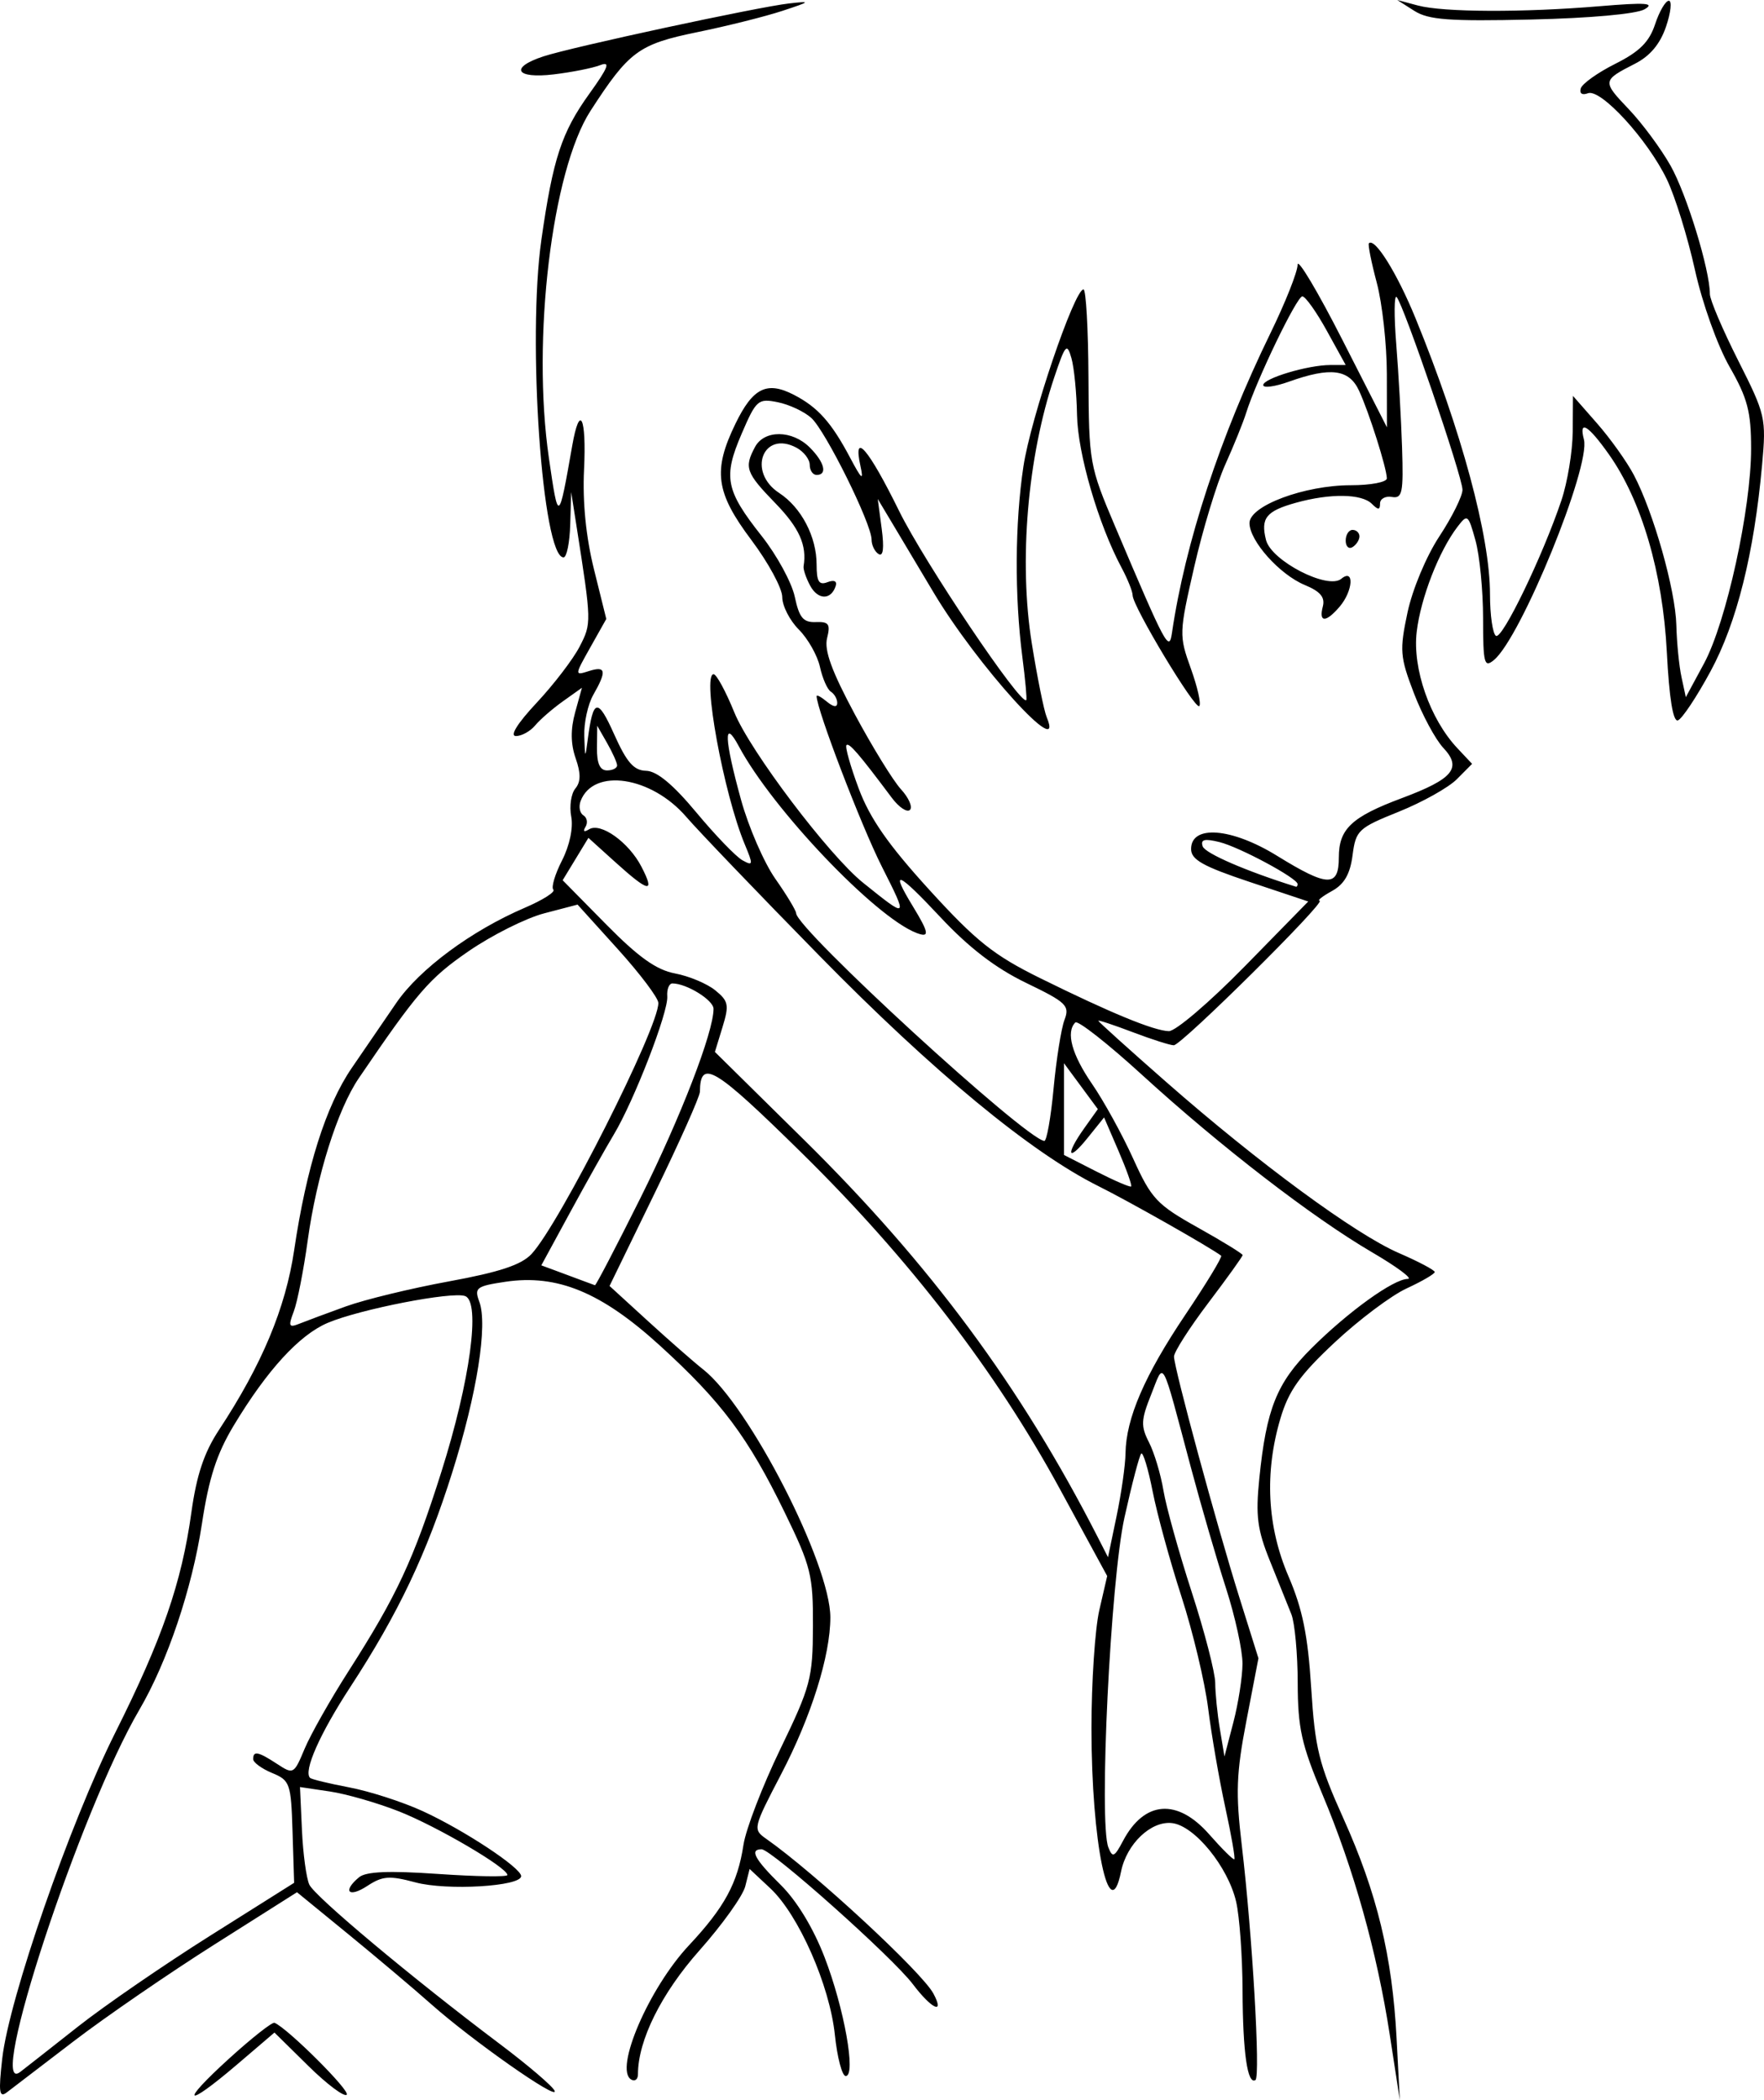 <?xml version="1.0" encoding="UTF-8" standalone="no"?>
<!-- Created with Inkscape (http://www.inkscape.org/) -->

<svg
   xmlns:dc="http://purl.org/dc/elements/1.1/"
   xmlns:cc="http://creativecommons.org/ns#"
   xmlns:rdf="http://www.w3.org/1999/02/22-rdf-syntax-ns#"
   xmlns:svg="http://www.w3.org/2000/svg"
   xmlns="http://www.w3.org/2000/svg"
   xmlns:sodipodi="http://sodipodi.sourceforge.net/DTD/sodipodi-0.dtd"
   xmlns:inkscape="http://www.inkscape.org/namespaces/inkscape"
   width="1040.058"
   height="1238.14"
   id="svg2"
   version="1.1"
   inkscape:version="0.46+devel 22040"
   sodipodi:docname="animation-drawing.svg">
  <defs
     id="defs4">
    <inkscape:perspective
       sodipodi:type="inkscape:persp3d"
       inkscape:vp_x="0 : 526.18109 : 1"
       inkscape:vp_y="0 : 1000 : 0"
       inkscape:vp_z="744.09448 : 526.18109 : 1"
       inkscape:persp3d-origin="372.04724 : 350.78739 : 1"
       id="perspective10" />
    <inkscape:perspective
       id="perspective2824"
       inkscape:persp3d-origin="0.5 : 0.33333333 : 1"
       inkscape:vp_z="1 : 0.5 : 1"
       inkscape:vp_y="0 : 1000 : 0"
       inkscape:vp_x="0 : 0.5 : 1"
       sodipodi:type="inkscape:persp3d" />
  </defs>
  <sodipodi:namedview
     id="base"
     pagecolor="#ffffff"
     bordercolor="#666666"
     borderopacity="1.0"
     inkscape:pageopacity="0.0"
     inkscape:pageshadow="2"
     inkscape:zoom="0.35"
     inkscape:cx="275.2779"
     inkscape:cy="623.17752"
     inkscape:document-units="px"
     inkscape:current-layer="layer1"
     showgrid="false"
     inkscape:window-width="1280"
     inkscape:window-height="751"
     inkscape:window-x="-4"
     inkscape:window-y="-4"
     inkscape:window-maximized="1" />
  <g
     inkscape:label="Layer 1"
     inkscape:groupmode="layer"
     id="layer1"
     transform="translate(298.849,82.6)">
    <path
       style="fill:#000000"
       d="m -297.53,1131.042 c 4.018,-35.358 39.86,-138.662 66.703,-192.248 27.599,-55.097 39.068,-88.282 44.804,-129.642 3.057,-22.037 7.513,-35.393 16.221,-48.616 25.38,-38.537 39.327,-71.881 44.4,-106.147 7.21,-48.705 18.685,-85.021 33.902,-107.287 7.336,-10.734 19.163,-28.011 26.282,-38.392 13.712,-19.996 44.296,-42.629 75.927,-56.188 10.512,-4.506 18.022,-9.284 16.688,-10.618 -1.334,-1.334 0.969,-9.079 5.117,-17.211 4.505,-8.831 6.691,-19.243 5.427,-25.855 -1.164,-6.089 -0.079,-13.524 2.41,-16.524 3.268,-3.938 3.323,-8.907 0.195,-17.878 -2.95,-8.462 -3.049,-17.069 -0.31,-26.987 l 4.021,-14.563 -11.189,7.967 c -6.154,4.382 -13.529,10.787 -16.39,14.234 -2.86,3.446 -7.961,6.266 -11.336,6.266 -3.798,0 0.857,-7.475 12.217,-19.62 10.094,-10.791 21.485,-25.678 25.314,-33.082 7.101,-13.732 7.088,-14.253 -1.781,-70.864 l -3.173,-20.257 -0.57,19.244 c -0.314,10.584 -2.08,19.244 -3.926,19.244 -12.521,0 -21.47,-128.498 -13.052,-187.41 6.812,-47.668 11.897,-63.159 28.177,-85.829 11.369,-15.832 12.705,-19.381 6.372,-16.93 -4.407,1.706 -16.673,4.137 -27.257,5.403 -22.498,2.692 -26.316,-3.981 -6.077,-10.619 16.908,-5.545 126.239,-29.1 144.835,-31.203 13.113,-1.483 12.808,-1.153 -4.051,4.397 -10.027,3.301 -32.591,8.945 -50.143,12.543 -34.522,7.077 -40.184,11.247 -62.875,46.312 -22.817,35.259 -34.758,134.797 -24.567,204.784 5.614,38.555 5.706,38.506 13.745,-7.283 4.438,-25.28 8.467,-17.085 6.966,14.17 -0.916,19.081 1.136,39.65 5.855,58.673 l 7.266,29.292 -9.396,16.718 c -9.355,16.645 -9.359,16.706 -0.791,13.987 9.991,-3.171 10.558,-0.027 2.528,14.02 -3.184,5.571 -5.581,16.509 -5.326,24.308 0.437,13.366 0.555,13.482 2.056,2.026 3.181,-24.274 5.847,-24.794 15.579,-3.038 7.411,16.567 11.581,21.32 18.859,21.497 6.326,0.154 15.889,8.094 29.601,24.578 11.141,13.393 23.362,26.07 27.157,28.173 6.335,3.509 6.449,2.741 1.384,-9.386 -12.439,-29.784 -25.366,-100.311 -18.385,-100.311 1.696,0 7.182,10.098 12.191,22.441 9.227,22.734 55.763,84.305 76,100.555 26.625,21.379 26.621,21.382 10.975,-9.647 -12.268,-24.329 -38.423,-92.689 -38.423,-100.425 0,-0.969 2.735,0.508 6.077,3.282 3.832,3.18 6.077,3.452 6.077,0.735 0,-2.37 -1.683,-5.348 -3.74,-6.619 -2.057,-1.271 -4.954,-7.839 -6.438,-14.595 -1.484,-6.756 -7.093,-16.679 -12.466,-22.052 -5.372,-5.372 -9.768,-13.988 -9.768,-19.147 0,-5.159 -8.185,-20.282 -18.188,-33.608 -21.086,-28.088 -22.841,-40.944 -9.373,-68.664 10.267,-21.133 18.525,-25.197 34.458,-16.957 14.08,7.281 22.107,16.266 33.129,37.085 6.789,12.823 8.066,13.88 6.12,5.064 -4.71,-21.332 4.615,-10.558 22.715,26.247 14.966,30.43 72.065,115.329 75.02,111.543 0.454,-0.582 -0.587,-11.997 -2.313,-25.367 -4.641,-35.933 -4.401,-79.072 0.623,-112.349 4.318,-28.595 30.048,-104.413 35.424,-104.38 1.468,0.009 2.783,23.253 2.922,51.654 0.248,50.511 0.591,52.434 15.722,88.1 30.051,70.834 31.836,74.179 33.505,62.795 7.802,-53.205 28.424,-115.978 58.046,-176.695 8.821,-18.08 16.038,-36.27 16.038,-40.421 0,-4.151 11.85,15.723 26.334,44.165 l 26.334,51.712 -0.048,-31.548 c -0.028,-17.352 -2.694,-41.49 -5.928,-53.642 -3.234,-12.152 -5.328,-22.646 -4.654,-23.32 3.477,-3.477 16.642,17.659 27.425,44.028 27.152,66.399 43.974,128.701 43.974,162.861 0,12.31 1.587,23.362 3.527,24.56 3.713,2.295 27.47,-46.888 38.562,-79.831 3.59,-10.662 6.596,-28.893 6.679,-40.513 l 0.152,-21.128 14.208,16.205 c 7.814,8.913 17.568,22.586 21.674,30.385 11.587,22.008 24.533,67.743 25.063,88.543 0.264,10.349 1.631,24.141 3.038,30.648 l 2.559,11.831 10.76,-19.934 c 13.084,-24.238 27.728,-91.11 27.728,-126.617 0,-21.736 -2.09,-29.677 -12.685,-48.195 -7.149,-12.495 -16.071,-37.463 -20.443,-57.212 -4.267,-19.272 -11.704,-43.245 -16.525,-53.272 -11.291,-23.481 -39.001,-53.716 -46.567,-50.813 -3.388,1.3 -5.111,0.127 -4.206,-2.865 0.843,-2.787 10.019,-9.318 20.39,-14.513 14.225,-7.126 19.979,-12.848 23.427,-23.295 2.514,-7.617 6.157,-13.849 8.095,-13.849 1.939,0 1.207,6.837 -1.625,15.192 -3.486,10.284 -9.411,17.368 -18.339,21.928 -19.328,9.87 -19.386,10.294 -3.69,26.763 7.925,8.315 19.035,23.322 24.69,33.349 9.522,16.884 23.171,61.449 23.171,75.654 0,3.37 7.506,20.998 16.679,39.173 16.137,31.971 16.596,33.967 14.121,61.405 -4.73,52.423 -14.914,93.238 -30.406,121.861 -8.174,15.103 -16.834,28.116 -19.244,28.92 -2.864,0.955 -5.123,-12.975 -6.523,-40.224 -2.405,-46.822 -14.853,-89.309 -34.162,-116.604 -12.275,-17.351 -17.839,-20.659 -14.726,-8.756 4.118,15.746 -37.082,116.759 -53.014,129.982 -5.758,4.779 -6.421,2.254 -6.441,-24.541 -0.012,-16.427 -2.029,-37.096 -4.482,-45.931 -4.262,-15.353 -4.729,-15.711 -10.562,-8.103 -10.958,14.294 -21.731,42.005 -24.097,61.989 -2.565,21.654 7.83,51.407 23.957,68.573 l 8.705,9.266 -8.959,9.015 c -4.928,4.958 -20.328,13.586 -34.224,19.173 -23.958,9.632 -25.369,10.96 -27.29,25.678 -1.454,11.141 -4.884,17.094 -12.154,21.097 -5.571,3.067 -8.836,5.641 -7.257,5.72 4.3,0.215 -81.478,85.221 -85.996,85.221 -2.141,0 -13.027,-3.471 -24.192,-7.713 -11.165,-4.242 -20.3,-7.272 -20.3,-6.733 0,0.539 18.063,16.829 40.139,36.2 54.402,47.735 111.394,89.628 137.037,100.733 11.66,5.049 21.184,10.092 21.165,11.207 -0.02,1.114 -7.472,5.458 -16.562,9.653 -9.09,4.195 -28.173,18.522 -42.408,31.838 -20.543,19.217 -27.14,28.45 -31.984,44.763 -9.504,32.002 -7.889,63.789 4.732,93.14 8.27,19.234 11.438,34.789 13.383,65.712 2.244,35.678 4.508,44.865 18.971,76.975 19.866,44.105 28.826,81.129 31.373,129.642 l 1.914,36.462 -5.925,-38.487 c -7.514,-48.809 -21.264,-97.883 -39.729,-141.796 -12.331,-29.324 -14.491,-39.069 -14.549,-65.643 -0.036,-17.164 -1.721,-35.395 -3.741,-40.513 -2.02,-5.118 -7.703,-19.255 -12.627,-31.414 -7.463,-18.427 -8.508,-26.522 -6.275,-48.616 4.151,-41.067 10.281,-56.372 30.752,-76.776 21.661,-21.591 48.465,-40.886 56.798,-40.886 3.187,0 -6.287,-7.06 -21.054,-15.69 -35.065,-20.491 -89.469,-62.441 -135.475,-104.464 -20.274,-18.519 -38.05,-32.483 -39.5,-31.033 -5.68,5.68 -2.088,18.858 9.885,36.26 6.888,10.011 17.796,29.832 24.241,44.046 10.732,23.669 13.941,27.087 38.119,40.608 14.52,8.12 26.4,15.422 26.4,16.226 0,0.804 -9.115,13.506 -20.257,28.225 -11.141,14.719 -20.233,28.945 -20.203,31.612 0.076,6.898 25.189,99.448 38.532,142.001 l 11.247,35.868 -7.088,36.837 c -5.982,31.09 -6.407,42.56 -2.722,73.517 6.19,52.013 11.098,136.428 8.041,138.31 -4.712,2.901 -7.438,-16.138 -7.592,-53.014 -0.084,-20.054 -1.789,-43.516 -3.789,-52.137 -4.767,-20.547 -24.469,-44.746 -37.729,-46.34 -12.387,-1.49 -26.807,12.197 -30.124,28.592 -6.884,34.027 -17.446,-17.089 -17.446,-84.431 0,-27.311 2.086,-58.695 4.636,-69.743 l 4.636,-20.086 -27.931,-51.37 C 288.314,725.86 237.485,659.706 173.772,597.056 c -51.573,-50.713 -59.72,-55.603 -59.958,-35.99 -0.032,2.817 -12.035,29.73 -26.668,59.806 l -26.606,54.685 22.737,20.78 c 12.505,11.429 27.121,24.229 32.479,28.444 27.121,21.334 74.97,114.634 74.97,146.184 0,22.54 -11.277,58.458 -29.045,92.505 -16.556,31.725 -16.725,32.461 -8.769,38.034 28.366,19.869 91.809,78.583 98.578,91.231 6.835,12.771 -0.982,9.19 -12.149,-5.567 -12.015,-15.876 -83.368,-79.502 -89.157,-79.502 -7.257,0 -4.118,5.849 11.276,21.013 9.424,9.283 19.196,25.383 25.819,42.539 11.642,30.155 18.771,70.142 12.506,70.142 -2.12,0 -4.995,-10.911 -6.388,-24.245 -3.056,-29.238 -21.358,-70.78 -38.076,-86.425 l -12.196,-11.413 -2.573,10.251 c -1.415,5.638 -13.557,22.624 -26.983,37.746 -22.502,25.346 -36.28,53.082 -36.28,73.034 0,3.069 -1.83,4.45 -4.066,3.068 -9.998,-6.179 10.584,-53.894 34.083,-79.017 21.067,-22.522 28.728,-36.64 32.201,-59.34 1.416,-9.255 11.182,-34.63 21.702,-56.391 17.887,-36.998 19.136,-41.688 19.259,-72.302 0.121,-30.251 -1.142,-35.354 -16.621,-67.174 -21.581,-44.362 -37.198,-65.255 -73.532,-98.368 -34.581,-31.516 -60.624,-42.272 -91.239,-37.681 -17.09,2.563 -18.372,3.54 -15.34,11.691 5.092,13.691 -1.312,54.201 -15.897,100.561 -15.134,48.102 -31.85,83.302 -60.148,126.65 -17.952,27.5 -27.734,49.576 -23.738,53.572 0.836,0.835 11.274,3.369 23.196,5.63 11.922,2.261 31.324,8.527 43.114,13.925 24.395,11.168 58.156,33.447 58.156,38.376 0,6.061 -43.719,8.661 -62.257,3.703 -15.443,-4.13 -19.433,-3.836 -28.492,2.099 -10.988,7.2 -14.782,3.13 -4.803,-5.152 4.073,-3.38 17.558,-3.942 46.59,-1.943 22.472,1.548 40.859,1.832 40.859,0.632 0,-4.342 -41.453,-28.651 -64.013,-37.539 -12.7,-5.004 -31.009,-10.273 -40.688,-11.709 l -17.597,-2.612 1.164,25.429 c 0.64,13.986 2.604,28.443 4.363,32.128 3.421,7.163 60.934,55.274 111.99,93.683 17.113,12.874 31.809,25.443 32.659,27.931 1.999,5.852 -48.727,-29.782 -72.737,-51.097 -10.189,-9.045 -32.177,-27.609 -48.863,-41.254 l -30.339,-24.808 -48.777,30.885 c -26.828,16.987 -64.09,42.596 -82.804,56.909 -18.715,14.313 -36.483,27.901 -39.486,30.195 -4.499,3.438 -4.977,-0.07 -2.718,-19.947 z m 44.638,-18.814 c 15.598,-12.306 50.657,-36.416 77.91,-53.58 l 49.55,-31.206 -0.935,-30.072 c -0.889,-28.612 -1.476,-30.296 -12.076,-34.687 -6.128,-2.538 -11.141,-6.217 -11.141,-8.175 0,-5.056 2.967,-4.457 14.127,2.855 9.581,6.277 9.927,6.087 16.199,-8.923 3.525,-8.436 15.217,-29.097 25.983,-45.915 28.404,-44.37 38.248,-65.515 54.695,-117.489 16.909,-53.433 23.208,-99.976 14.007,-103.507 -7.524,-2.887 -62.057,7.733 -81.04,15.782 -16.724,7.091 -35.696,27.793 -55.346,60.392 -10.129,16.803 -14.73,30.993 -18.842,58.109 -5.775,38.084 -20.36,81.406 -36.92,109.663 -34.72,59.246 -90.618,229.107 -70.264,213.517 3.154,-2.416 18.496,-14.46 34.093,-26.766 z M 423.558,982.86 c -3.586,-16.437 -8.12,-42.648 -10.076,-58.245 -1.956,-15.598 -9.04,-45.272 -15.742,-65.943 -6.702,-20.671 -14.338,-48.529 -16.97,-61.906 -2.632,-13.378 -5.672,-23.436 -6.756,-22.352 -1.084,1.084 -5.523,18.003 -9.866,37.598 -8.239,37.178 -15.221,179.908 -9.515,194.509 2.466,6.312 3.56,5.83 8.663,-3.816 12.563,-23.746 31.996,-25.216 50.796,-3.842 7.5,8.527 14.165,15.139 14.811,14.694 0.646,-0.446 -1.76,-14.259 -5.345,-30.696 z m 10.17,-84.565 c 0.043,-7.791 -4.335,-27.845 -9.728,-44.565 -5.393,-16.719 -14.677,-48.63 -20.629,-70.912 -17.931,-67.124 -15.634,-62.909 -23.532,-43.171 -5.976,14.936 -6.134,18.547 -1.232,28.128 3.094,6.046 6.923,18.805 8.51,28.355 1.587,9.55 9.095,36.518 16.684,59.93 7.589,23.412 13.819,47.503 13.844,53.535 0.024,6.032 1.26,18.26 2.746,27.173 l 2.702,16.205 5.278,-20.257 c 2.903,-11.141 5.313,-26.631 5.356,-34.422 z M 364.757,774.212 c 0.288,-20.585 11.22,-45.9 35.275,-81.681 12.437,-18.5 21.934,-34.163 21.104,-34.806 -6.054,-4.694 -54.239,-32.015 -72.407,-41.055 C 309.049,596.927 251.378,549.318 184.379,480.995 148.325,444.23 112.961,407.337 105.791,399.013 85.194,375.098 51.052,369.937 43.508,389.598 c -1.279,3.333 -0.552,7.156 1.615,8.495 2.167,1.339 2.717,4.414 1.223,6.833 -1.658,2.682 -0.824,3.227 2.138,1.396 6.815,-4.212 23.404,7.641 30.852,22.044 8.217,15.891 4.474,15.289 -15.146,-2.437 l -16.108,-14.553 -7.596,12.49 -7.596,12.49 25.701,26.084 c 19.022,19.305 29.566,26.809 40.572,28.873 8.179,1.534 18.828,5.995 23.666,9.912 7.872,6.375 8.325,8.657 4.311,21.737 l -4.485,14.614 52.446,51.723 c 74.577,73.548 127.968,145.726 173.117,234.032 l 6.214,12.154 5.074,-24.308 c 2.791,-13.369 5.153,-30.004 5.25,-36.965 z M -94.891,687.604 c 11.141,-4.028 38.488,-10.664 60.77,-14.747 29.775,-5.455 42.671,-9.731 48.656,-16.132 16.495,-17.644 75.131,-133.741 74.774,-148.049 -0.074,-2.969 -10.82,-17.222 -23.879,-31.674 l -23.744,-26.276 -19.673,5.147 c -10.82,2.831 -30.968,12.939 -44.773,22.462 -22.983,15.854 -30.062,24.051 -64.537,74.725 -12.531,18.419 -24.884,57.621 -30.104,95.53 -2.414,17.532 -6.119,36.427 -8.234,41.988 -3.341,8.788 -2.906,9.735 3.321,7.231 3.941,-1.585 16.281,-6.178 27.422,-10.206 z m 173.593,-63.8 c 23.653,-47.396 43.153,-97.83 43.153,-111.608 0,-5.166 -15.894,-14.996 -24.247,-14.996 -1.985,0 -3.35,3.441 -3.033,7.646 0.692,9.187 -19.614,61.639 -31.545,81.483 -4.689,7.799 -16.22,28.331 -25.624,45.627 l -17.099,31.448 9.248,3.42 c 5.086,1.881 11.982,4.449 15.325,5.707 3.342,1.258 6.52,2.431 7.061,2.607 0.541,0.176 12.584,-22.925 26.762,-51.334 z m 281.953,-27.786 -8.534,-19.817 -9.779,12.154 c -11.712,14.558 -13.159,9.993 -1.861,-5.874 l 7.958,-11.176 -9.983,-13.532 -9.983,-13.532 0,27.043 0,27.043 19.244,9.814 c 10.584,5.398 19.745,9.337 20.358,8.754 0.613,-0.583 -2.726,-9.978 -7.419,-20.878 z m -38.31,-36.879 c 1.61,-17.183 4.503,-35.385 6.429,-40.45 3.192,-8.396 1.198,-10.319 -22.583,-21.789 -17.97,-8.667 -33.685,-20.706 -50.517,-38.699 -25.427,-27.182 -30.058,-29.021 -16.315,-6.48 9.647,15.822 10.045,18.738 2.144,15.707 -24.382,-9.356 -84.846,-72.869 -104.716,-109.998 -9.153,-17.103 -8.647,-4.463 1.259,31.449 4.448,16.126 13.564,37.122 20.257,46.657 6.693,9.535 12.201,18.651 12.241,20.257 0.233,9.349 134.774,132.813 146.312,134.265 1.409,0.177 3.88,-13.736 5.49,-30.919 z m 112.616,-71.913 37.532,-38.333 -34.536,-11.53 c -27.534,-9.192 -34.536,-13.125 -34.536,-19.398 0,-14.455 23.854,-12.576 50.701,3.994 29.914,18.464 36.403,18.628 36.403,0.919 0,-16.779 7.523,-23.856 37.106,-34.908 30.315,-11.325 35.651,-17.781 24.507,-29.647 -4.647,-4.948 -12.458,-19.473 -17.357,-32.277 -8.198,-21.425 -8.498,-25.209 -3.771,-47.485 2.901,-13.672 11.077,-33.225 18.788,-44.933 7.508,-11.4 13.644,-23.759 13.636,-27.464 -0.016,-7.815 -34.943,-109.968 -38.857,-113.65 -1.445,-1.359 -1.53,11.201 -0.19,27.913 1.341,16.712 2.88,44.058 3.421,60.77 0.869,26.821 0.165,30.245 -5.996,29.194 -3.839,-0.655 -6.98,1.077 -6.98,3.849 0,3.919 -1.08,3.959 -4.862,0.178 -5.954,-5.954 -24.522,-6.22 -44.621,-0.638 -17.665,4.906 -21.007,9.04 -17.761,21.971 3.084,12.289 36.439,29.494 44.389,22.896 7.808,-6.48 6.978,7.152 -1.003,16.472 -8.095,9.454 -12.379,9.401 -9.889,-0.122 1.427,-5.457 -1.439,-8.889 -10.59,-12.679 -14.888,-6.167 -32.639,-26.035 -32.639,-36.532 0,-10.21 32.406,-22.306 59.757,-22.306 11.698,0 21.25,-1.823 21.226,-4.051 -0.065,-6.026 -10.482,-38.89 -16.372,-51.654 -5.871,-12.722 -16.742,-14.133 -41.315,-5.364 -8.356,2.982 -15.192,3.899 -15.192,2.038 0,-3.946 26.232,-11.812 39.499,-11.844 l 9.114,-0.023 -11.14,-20.198 c -6.127,-11.109 -12.611,-20.224 -14.409,-20.257 -3.252,-0.058 -27.134,49.486 -33.171,68.814 -1.74,5.571 -7.272,19.244 -12.293,30.385 -5.021,11.141 -13.251,38.261 -18.29,60.266 -8.951,39.094 -8.997,40.466 -1.989,59.954 3.945,10.97 6.186,20.931 4.98,22.136 -2.436,2.436 -39.263,-58.748 -39.302,-65.297 -0.014,-2.275 -2.952,-9.605 -6.53,-16.29 -13.667,-25.537 -25.868,-67.383 -26.26,-90.066 -0.222,-12.854 -1.709,-27.929 -3.303,-33.499 -2.626,-9.173 -3.578,-8.11 -10.09,11.263 -15.806,47.018 -21.018,108.578 -13.279,156.867 3.214,20.054 7.17,39.652 8.791,43.552 11.37,27.349 -41.07,-30.486 -66.792,-73.664 -7.799,-13.091 -18.373,-30.814 -23.498,-39.384 l -9.318,-15.582 2.324,17.516 c 1.519,11.453 0.888,16.629 -1.823,14.953 -2.281,-1.41 -4.147,-5.242 -4.147,-8.516 0,-9.347 -27.127,-64.121 -35.516,-71.713 -4.155,-3.76 -13.063,-7.938 -19.795,-9.285 -11.611,-2.322 -12.708,-1.362 -21.322,18.662 -10.981,25.526 -9.458,33.273 11.844,60.222 8.953,11.326 17.735,27.454 19.516,35.839 2.619,12.332 4.984,15.178 12.375,14.894 7.704,-0.296 8.75,1.192 6.669,9.482 -1.788,7.123 2.724,19.503 16.369,44.916 10.36,19.295 22.598,39.177 27.194,44.182 4.596,5.005 6.977,10.474 5.291,12.154 -1.686,1.68 -6.477,-1.503 -10.646,-7.074 -19.5,-26.056 -25.206,-32.688 -26.776,-31.118 -0.932,0.932 2.302,12.416 7.187,25.522 6.569,17.627 17.413,33.192 41.668,59.809 27.537,30.219 37.979,38.545 65.199,51.987 41.727,20.607 67.059,31.047 76.005,31.324 3.923,0.122 24.022,-17.029 44.664,-38.112 z M 178.793,262.635 c -2.409,-4.502 -4.14,-9.626 -3.846,-11.387 2.062,-12.355 -2.54,-22.635 -16.63,-37.155 -17.366,-17.895 -18.503,-21.032 -12.011,-33.161 5.471,-10.222 21.915,-10.086 32.268,0.266 8.722,8.722 10.593,16.205 4.051,16.205 -2.228,0 -4.051,-2.67 -4.051,-5.934 0,-3.264 -3.514,-7.815 -7.809,-10.114 -19.711,-10.549 -29.202,14.244 -10.215,26.685 13.08,8.57 22.075,25.791 22.075,42.263 0,10.003 1.397,12.252 6.416,10.327 3.946,-1.514 5.798,-0.609 4.811,2.352 -2.779,8.338 -10.505,8.16 -15.058,-0.347 z m 315.783,-26.505 c 0,-3.474 1.823,-6.316 4.051,-6.316 2.228,0 4.051,1.715 4.051,3.812 0,2.097 -1.823,4.939 -4.051,6.316 -2.228,1.377 -4.051,-0.338 -4.051,-3.812 z m -28.359,202.498 c 0,-3.429 -34.32,-21.87 -46.106,-24.773 -8.782,-2.163 -11.226,-1.545 -9.878,2.5 1.378,4.135 25.699,14.67 54.97,23.812 0.557,0.174 1.013,-0.518 1.013,-1.539 z m -401.224,-70.056 c -0.079,-1.671 -2.749,-7.596 -5.933,-13.167 l -5.79,-10.128 -0.143,13.167 c -0.099,9.067 1.749,13.167 5.933,13.167 3.342,0 6.012,-1.367 5.933,-3.038 z M -163.763,1131.054 c 13.369,-12.149 25.415,-21.636 26.767,-21.083 7.634,3.12 44.821,40.153 42.575,42.399 -1.475,1.475 -11.665,-6.166 -22.645,-16.981 l -19.963,-19.663 -22.116,18.894 c -30.689,26.218 -34.315,23.419 -4.618,-3.566 z m 698.852,-1207.223 -10.128,-6.43 12.154,3.241 c 15.118,4.032 62.028,4.211 107.36,0.411 27.02,-2.265 32.691,-1.874 26.334,1.816 -4.792,2.782 -32.103,5.253 -66.847,6.048 -48.343,1.107 -60.537,0.206 -68.872,-5.085 z"
       id="path2832" />
  </g>
</svg>
